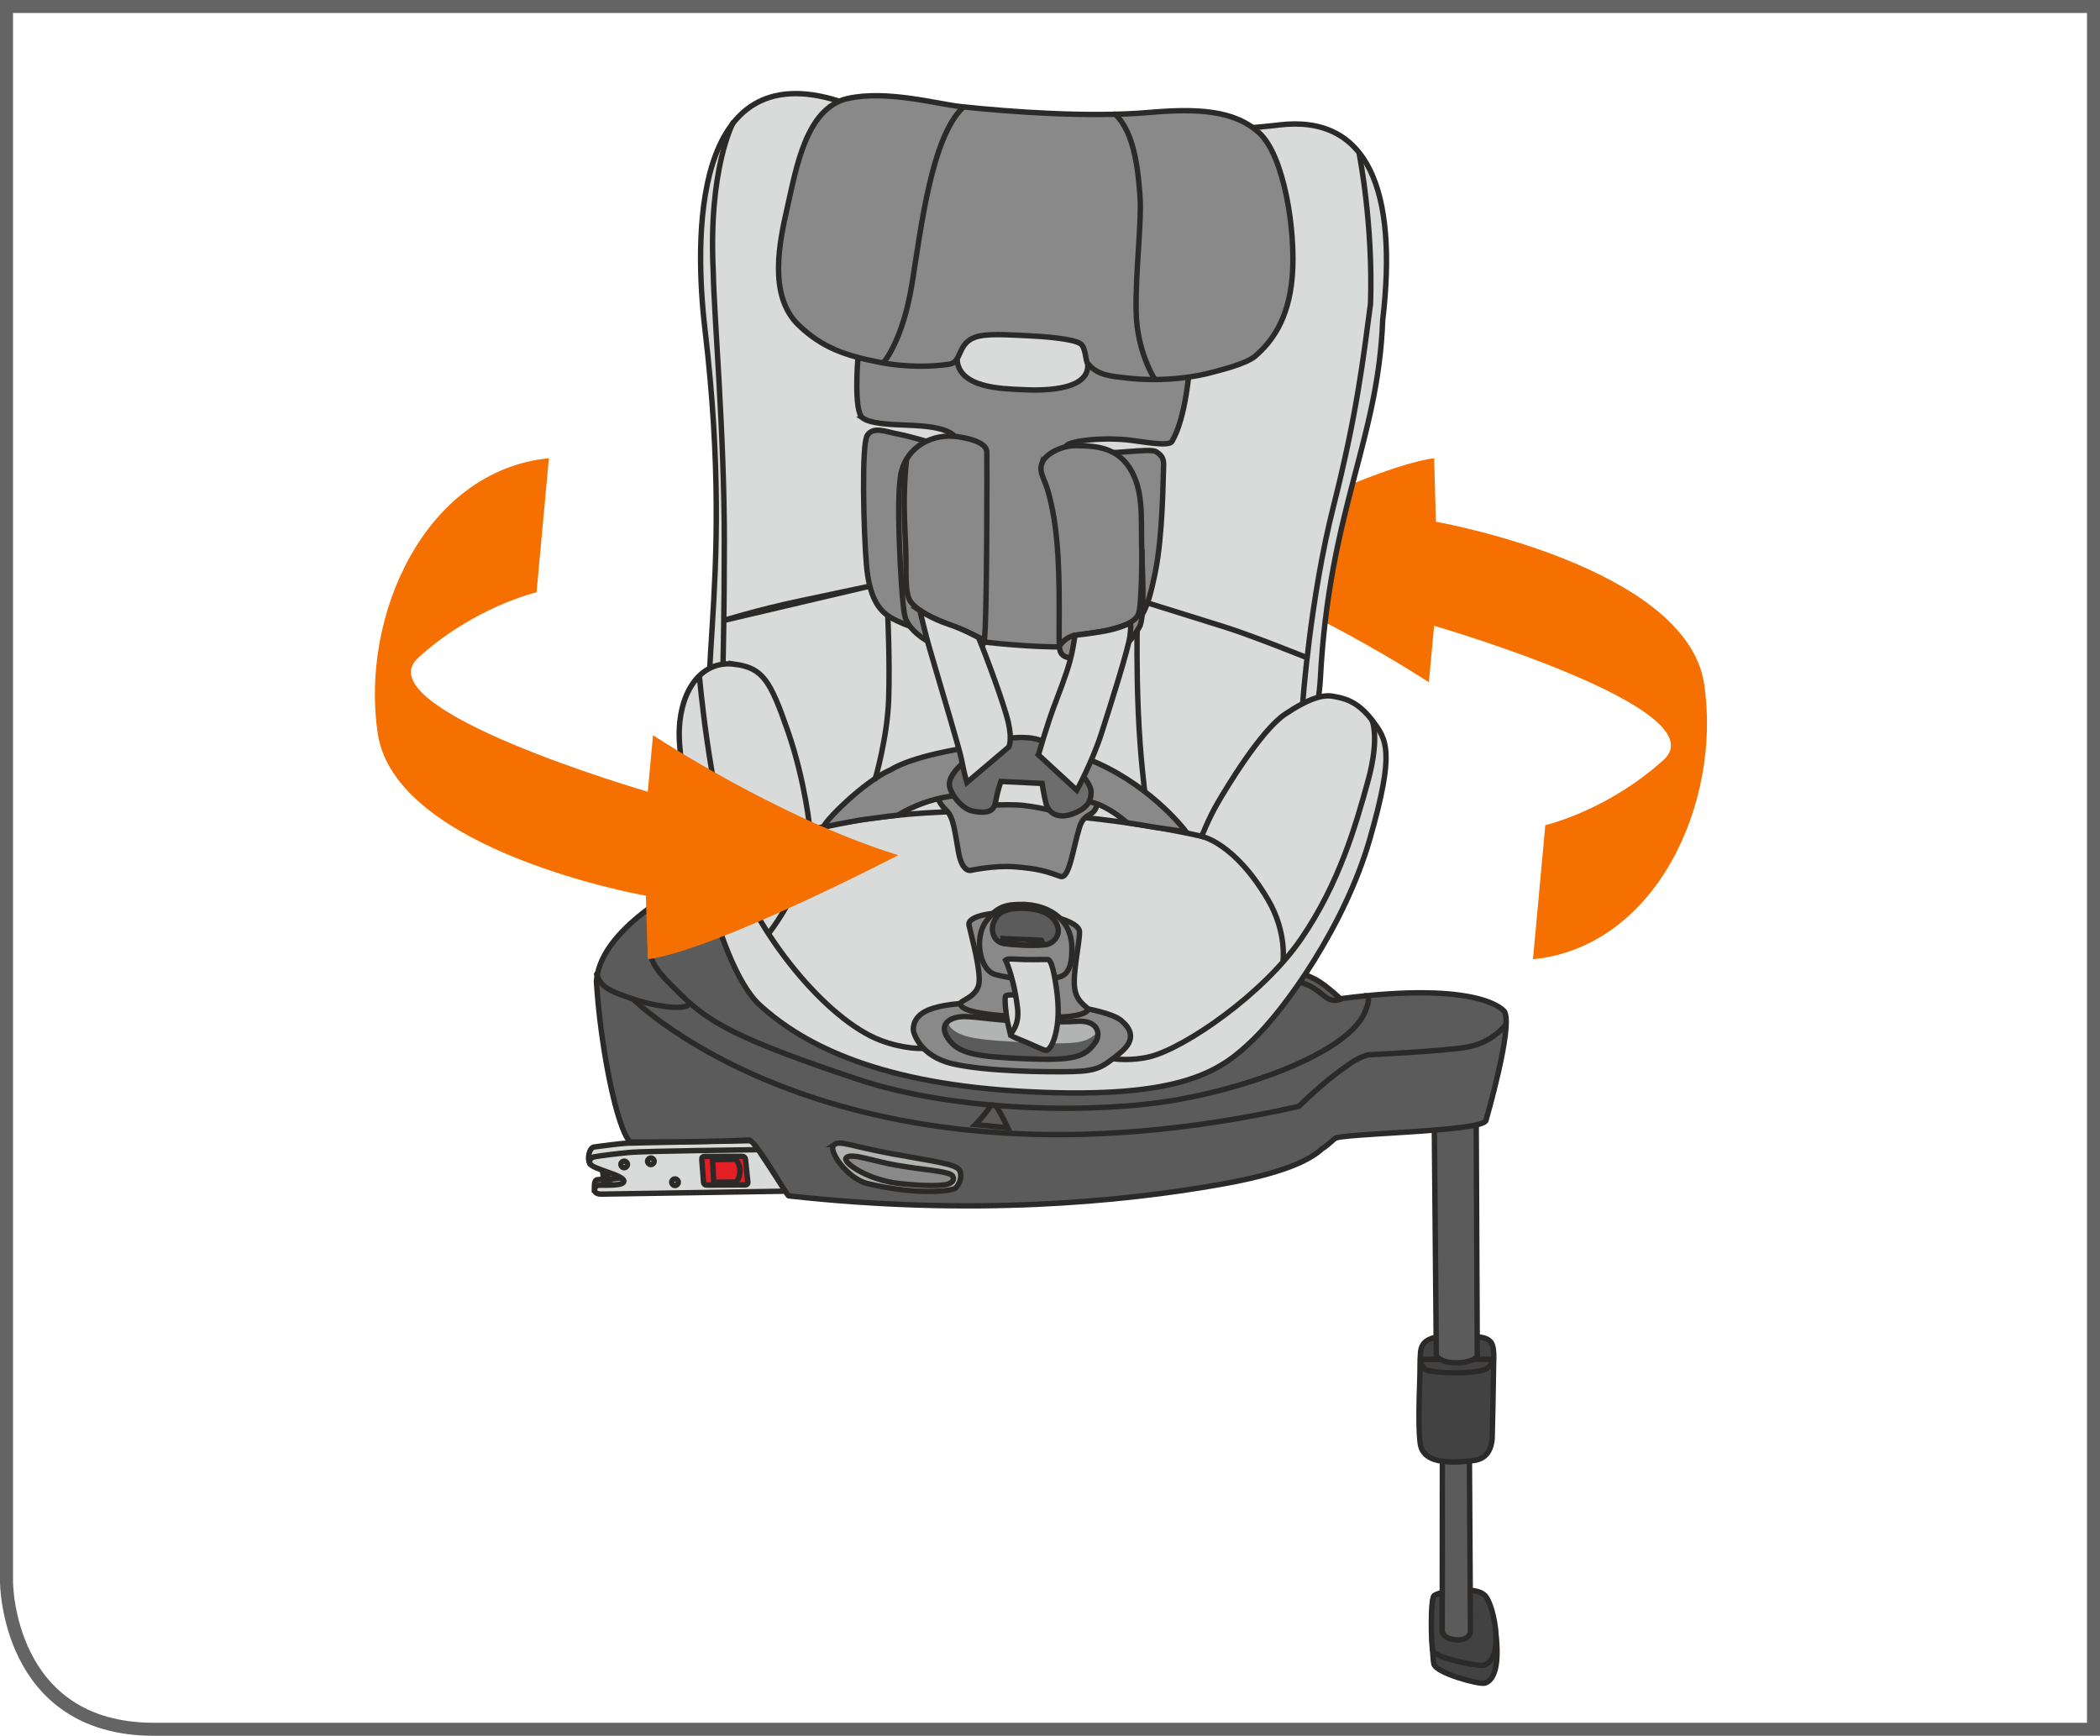 <?xml version="1.0" encoding="UTF-8"?>
<!DOCTYPE svg PUBLIC "-//W3C//DTD SVG 1.1//EN" "http://www.w3.org/Graphics/SVG/1.1/DTD/svg11.dtd">
<!-- Creator: CorelDRAW 2017 -->
<svg xmlns="http://www.w3.org/2000/svg" xml:space="preserve" width="29.723mm" height="24.572mm" version="1.1" style="shape-rendering:geometricPrecision; text-rendering:geometricPrecision; image-rendering:optimizeQuality; fill-rule:evenodd; clip-rule:evenodd"
viewBox="0 0 435.73 360.22"
 xmlns:xlink="http://www.w3.org/1999/xlink">
 <defs>
  <style type="text/css">
   <![CDATA[
    .str2 {stroke:#646464;stroke-width:2.7;stroke-miterlimit:4}
    .str0 {stroke:#2B2A29;stroke-width:1.12;stroke-linecap:round;stroke-miterlimit:4}
    .str1 {stroke:#2B2A29;stroke-width:1.12;stroke-linecap:round;stroke-linejoin:round;stroke-miterlimit:4}
    .fil2 {fill:none;fill-rule:nonzero}
    .fil4 {fill:#D9DADA;fill-rule:nonzero}
    .fil1 {fill:#B2B3B3;fill-rule:nonzero}
    .fil8 {fill:#898989;fill-rule:nonzero}
    .fil9 {fill:#6D6D6D;fill-rule:nonzero}
    .fil7 {fill:#5B5B5B;fill-rule:nonzero}
    .fil6 {fill:#434242;fill-rule:nonzero}
    .fil3 {fill:#2B2A29;fill-rule:nonzero}
    .fil5 {fill:#E31E24;fill-rule:nonzero}
    .fil10 {fill:#CCC3C0;fill-rule:nonzero}
    .fil0 {fill:#F57000;fill-rule:nonzero}
   ]]>
  </style>
 </defs>
 <g id="Слой_x0020_1">
  <path class="fil0" d="M245.57 116.69c0,0 38.08,-19.77 52,-21.6l0.37 13.18c0,0 52,9.15 55.66,33.68 3.66,24.54 -9.89,54.56 -35.52,57.12l2.56 -27.83c0,0 12.81,-2.93 24.53,-13.54 11.72,-10.62 -47.6,-27.83 -47.6,-27.83l-1.1 11.72c0,0 -25.99,-17.21 -50.9,-24.9z"/>
  <path class="fil1" d="M123.36 246.92c0,0 -0.23,-1.94 0.51,-2.09 0.9,-0.19 4.89,0 6.08,-0.83 1.29,-0.92 0.69,2.75 0.69,2.75l-7.28 0.18z"/>
  <path class="fil2 str0" d="M123.36 246.92c0,0 -0.23,-1.94 0.51,-2.09 0.9,-0.19 4.89,0 6.08,-0.83 1.29,-0.92 0.69,2.75 0.69,2.75l-7.28 0.18z"/>
  <path class="fil3" d="M124.75 245.36c0.05,0.26 2.53,0.07 2.46,-0.11 -0.07,-0.17 -1.38,-2.88 -1.38,-2.88l-1.52 -0.52c0,0 0.42,3.41 0.44,3.52z"/>
  <path class="fil4" d="M122.42 241.53c-0.67,-1.06 -0.15,-3.35 0.84,-3.5 1.07,-0.17 5.94,-0.77 6.77,-0.79 3.67,-0.12 26.09,-0.52 26.09,-0.52l6.89 10.48c0,0 -35.88,0.56 -38.14,0.61 -2.25,0.05 -1.48,-1.78 -0.82,-1.83 1.23,-0.09 5.32,0.21 5.4,-0.81 0.11,-1.32 -6.28,-2.45 -7.03,-3.64z"/>
  <path class="fil2 str0" d="M122.42 241.53c-0.67,-1.06 -0.15,-3.35 0.84,-3.5 1.07,-0.17 5.94,-0.77 6.77,-0.79 3.67,-0.12 26.09,-0.52 26.09,-0.52l6.89 10.48c0,0 -35.88,0.56 -38.14,0.61 -2.25,0.05 -1.48,-1.78 -0.82,-1.83 1.23,-0.09 5.32,0.21 5.4,-0.81 0.11,-1.32 -6.28,-2.45 -7.03,-3.64z"/>
  <path class="fil2 str0" d="M122.42 241.53c0,0 -0.48,-1.22 1.01,-1.48 1.49,-0.26 4.31,-0.61 7.27,-0.9 2.96,-0.28 26.68,-0.56 26.68,-0.56"/>
  <path class="fil2 str0" d="M128.83 241.59c0.03,-0.38 0.36,-0.65 0.74,-0.62 0.37,0.03 0.65,0.36 0.62,0.73 -0.03,0.38 -0.36,0.66 -0.74,0.63 -0.37,-0.03 -0.65,-0.36 -0.62,-0.74z"/>
  <path class="fil2 str0" d="M134.37 240.94c0.03,-0.38 0.36,-0.65 0.74,-0.62 0.37,0.03 0.65,0.36 0.62,0.73 -0.03,0.38 -0.36,0.66 -0.74,0.63 -0.37,-0.03 -0.65,-0.36 -0.62,-0.74z"/>
  <path class="fil2 str0" d="M139.38 245.28c0.03,-0.38 0.36,-0.66 0.74,-0.62 0.37,0.03 0.65,0.36 0.62,0.73 -0.03,0.38 -0.36,0.66 -0.74,0.63 -0.37,-0.03 -0.65,-0.36 -0.62,-0.74z"/>
  <path class="fil5" d="M145.6 240.53c-0.02,-0.3 0.21,-0.55 0.51,-0.55l7.95 -0.01c0.3,0 0.58,0.25 0.61,0.55l0.51 4.83c0.03,0.3 -0.19,0.55 -0.5,0.55l-8.1 0.04c-0.3,0 -0.57,-0.24 -0.6,-0.54l-0.38 -4.87z"/>
  <path class="fil2 str0" d="M145.6 240.53c-0.02,-0.3 0.21,-0.55 0.51,-0.55l7.95 -0.01c0.3,0 0.58,0.25 0.61,0.55l0.51 4.83c0.03,0.3 -0.19,0.55 -0.5,0.55l-8.1 0.04c-0.3,0 -0.57,-0.24 -0.6,-0.54l-0.38 -4.87z"/>
  <path class="fil5" d="M147.85 240.67l4.8 -0.08c0,0 0.81,0.85 0.9,2.13 0.09,1.28 -0.71,2.58 -0.71,2.58l-4.75 0.04 -0.24 -4.67z"/>
  <path class="fil2 str0" d="M147.85 240.67l4.8 -0.08c0,0 0.81,0.85 0.9,2.13 0.09,1.28 -0.71,2.58 -0.71,2.58l-4.75 0.04 -0.24 -4.67z"/>
  <path class="fil6" d="M297.52 345.32c-0.36,-1.38 -0.77,-13.25 0.06,-14.15 0.83,-0.9 8.94,-2.29 10.71,0.36 1.83,2.74 4.29,16.42 -0.21,17.77 -1.28,0.29 -10.06,-2.07 -10.56,-3.97z"/>
  <path class="fil2 str1" d="M297.52 345.32c-0.36,-1.38 -0.77,-13.25 0.06,-14.15 0.83,-0.9 8.94,-2.29 10.71,0.36 1.83,2.74 4.29,16.42 -0.21,17.77 -1.28,0.29 -10.06,-2.07 -10.56,-3.97z"/>
  <path class="fil6" d="M297.29 342.54c-0.34,-1.12 -0.55,-10.63 0.29,-11.38 0.84,-0.74 8.72,-2.35 10.69,0.12 1.76,2.21 4.02,13.15 -0.49,14.32 -1.23,0.2 -10.02,-1.52 -10.48,-3.06z"/>
  <path class="fil2 str1" d="M297.29 342.54c-0.34,-1.12 -0.55,-10.63 0.29,-11.38 0.84,-0.74 8.72,-2.35 10.69,0.12 1.76,2.21 4.02,13.15 -0.49,14.32 -1.23,0.2 -10.02,-1.52 -10.48,-3.06z"/>
  <path class="fil7" d="M304.89 303.07l0.22 35.6c0,0 -0.2,1.83 -2.93,1.64 -2.74,-0.19 -2.93,-1.71 -2.93,-1.71l0.03 -35.92 5.61 0.38z"/>
  <path class="fil2 str1" d="M304.89 303.07l0.22 35.6c0,0 -0.2,1.83 -2.93,1.64 -2.74,-0.19 -2.93,-1.71 -2.93,-1.71l0.03 -35.92 5.61 0.38z"/>
  <path class="fil6" d="M294.72 280.95c0.08,-1.66 0.73,-2.63 2.31,-3.19 1.08,-0.39 3.18,-0.54 4.99,-0.54 1.64,0 3.7,0.03 5.34,0.3 0.69,0.11 1.5,0.39 2,1.04 0.54,0.7 0.6,2.21 0.58,3.03 0,0 -0.18,10.41 -0.18,10.41l-0.15 6.6c-0.43,4.3 -3.16,4.45 -4.81,4.61 -4.15,0.39 -9.63,0.54 -10.13,-3.76 -0.3,-2.59 -0.25,-5.26 -0.22,-7.87 0.03,-2.85 0.21,-5.8 0.2,-8.64 -0,-0.71 0.04,-1.23 0.08,-2z"/>
  <path class="fil2 str1" d="M294.72 280.95c0.08,-1.66 0.73,-2.63 2.31,-3.19 1.08,-0.39 3.18,-0.54 4.99,-0.54 1.64,0 3.7,0.03 5.34,0.3 0.69,0.11 1.5,0.39 2,1.04 0.54,0.7 0.6,2.21 0.58,3.03 0,0 -0.18,10.41 -0.18,10.41l-0.15 6.6c-0.43,4.3 -3.16,4.45 -4.81,4.61 -4.15,0.39 -9.63,0.54 -10.13,-3.76 -0.3,-2.59 -0.25,-5.26 -0.22,-7.87 0.03,-2.85 0.21,-5.8 0.2,-8.64 -0,-0.71 0.04,-1.23 0.08,-2z"/>
  <path class="fil6 str1" d="M294.72 282.14c0,0 0.11,1.84 1.56,2.26 1.88,0.55 8.92,0.82 11.72,-0.16 1.44,-0.5 1.89,-2.15 1.89,-2.15l-15.17 0.04z"/>
  <path class="fil7" d="M306.3 233.12l0.22 48.22c0,0 -0.52,1.35 -3.93,1.46 -3.97,0.13 -4.57,-1.56 -4.57,-1.56l-0.42 -48 8.7 -0.11z"/>
  <path class="fil2 str1" d="M306.3 233.12l0.22 48.22c0,0 -0.52,1.35 -3.93,1.46 -3.97,0.13 -4.57,-1.56 -4.57,-1.56l-0.42 -48 8.7 -0.11z"/>
  <path class="fil7" d="M312.17 209.96c1.81,3.11 -3.86,22.59 -3.86,22.59 -0.84,2.36 -30.54,2.62 -31.37,3.75 0,0 -1.95,1.75 -2.59,2.08 -2.72,2.48 -8.27,5.15 -21.28,7.44 -20.27,3.58 -51.3,6.59 -89.42,2.35 -0.24,0.18 -6.76,-11.39 -8.21,-11.58 -11.47,0.49 -24.69,0.39 -24.69,0.39 -2.82,-2.82 -6.2,-20.07 -7,-33.35 0.68,-9.04 12.22,-16.36 17.99,-19.74 2.97,-1.74 49.78,-3.31 57.85,-1.07 6.69,1.86 55.92,11.92 73.08,20.29 1.43,0.69 3.5,2.33 5.44,4.15 29.69,-3.89 34.06,2.69 34.06,2.69z"/>
  <path class="fil2 str0" d="M312.17 209.96c1.81,3.11 -3.86,22.59 -3.86,22.59 -0.84,2.36 -30.54,2.62 -31.37,3.75 0,0 -1.95,1.75 -2.59,2.08 -2.72,2.48 -8.27,5.15 -21.28,7.44 -20.27,3.58 -51.3,6.59 -89.42,2.35 -0.24,0.18 -6.76,-11.39 -8.21,-11.58 -11.47,0.49 -24.69,0.39 -24.69,0.39 -2.82,-2.82 -6.2,-20.07 -7,-33.35 0.68,-9.04 12.22,-16.36 17.99,-19.74 2.97,-1.74 49.78,-3.31 57.85,-1.07 6.69,1.86 55.92,11.92 73.08,20.29 1.43,0.69 3.5,2.33 5.44,4.15 29.69,-3.89 34.06,2.69 34.06,2.69z"/>
  <path class="fil2 str0" d="M283.3 206.63c0.8,0.16 0.93,1 -0.1,3.43 -3.41,8.02 -22.64,15.29 -38.98,18.18 -16.35,2.89 -45.48,2.69 -66.31,-4.28 -24.67,-8.26 -30.78,-11.71 -36.76,-17.67 -5,-4.98 -9.56,-8.74 -3.01,-15.29 9.09,-9.09 23.72,-7.68 23.72,-7.68 0,0 105.1,16.85 110.8,21.81 2.14,1.27 2.85,3.04 5.44,2.27"/>
  <path class="fil2 str0" d="M202.38 233.38l6.74 0.67c0,0 -1.39,-2.96 -2.5,-4.63l-0.98 -0.11c-1.24,2.08 -3.26,4.07 -3.26,4.07z"/>
  <path class="fil1" d="M173.08 237.54c1.29,-0.9 3.24,0.27 12.02,1.9 8.78,1.62 13.44,2.1 14.04,3.51 0.6,1.41 -0.17,2.93 -0.86,3.59 -0.69,0.66 -8.09,1.52 -18.31,-0.93 -4.14,-0.99 -8.4,-7.01 -6.88,-8.07z"/>
  <path class="fil2 str0" d="M173.08 237.54c1.29,-0.9 3.24,0.27 12.02,1.9 8.78,1.62 13.44,2.1 14.04,3.51 0.6,1.41 -0.17,2.93 -0.86,3.59 -0.69,0.66 -8.09,1.52 -18.31,-0.93 -4.14,-0.99 -8.4,-7.01 -6.88,-8.07z"/>
  <path class="fil8" d="M175.63 240.22c1.09,-0.99 5.36,0.72 10.53,1.62 5.41,0.94 9.7,1.14 11.14,1.9 0.69,0.37 0.91,1.43 -0.49,1.95 -1.4,0.52 -5.61,0.43 -10.19,-0.07 -6.55,-0.72 -12.04,-4.45 -11.01,-5.4z"/>
  <path class="fil2 str0" d="M175.63 240.22c1.09,-0.99 5.36,0.72 10.53,1.62 5.41,0.94 9.7,1.14 11.14,1.9 0.69,0.37 0.91,1.43 -0.49,1.95 -1.4,0.52 -5.61,0.43 -10.19,-0.07 -6.55,-0.72 -12.04,-4.45 -11.01,-5.4z"/>
  <path class="fil2 str0" d="M123.81 202.14c0.73,2.44 2.41,3.26 4.62,4.14 2.68,1.06 5.43,1.9 8.27,2.39 4.54,0.79 6.08,0.23 6.54,-0.42"/>
  <path class="fil2 str0" d="M312.4 212.65c0,0 -2.66,3.82 -8.3,4.7 -5.64,0.87 -20.22,1.55 -20.22,1.55 0,0 -2.14,0.49 -4.47,2.34 -4.76,3.21 -9.91,8.36 -9.91,8.36 -94.79,21.29 -138.12,-22.26 -138.12,-22.26"/>
  <path class="fil4" d="M174.08 20.98c-30.79,-9.77 -29.97,28.96 -27.8,47.41 6.69,56.89 -3.84,75.61 3.47,95.28 2.92,7.87 5.17,11.23 13.04,12.54 9.52,1.59 35.01,3.48 44.69,4.14 22.42,1.54 25.86,1.88 46.07,2.21 12.26,0.2 19.84,-30.79 20.41,-41.68 1.84,-35.14 12,-49.36 12.93,-74.36 3.18,-26.96 -3.03,-42.8 -21.48,-40.59 -5.82,0.7 -47.9,5.16 -91.33,-4.94z"/>
  <path class="fil2 str0" d="M174.08 20.98c-30.79,-9.77 -29.97,28.96 -27.8,47.41 6.69,56.89 -3.84,75.61 3.47,95.28 2.92,7.87 5.17,11.23 13.04,12.54 9.52,1.59 35.01,3.48 44.69,4.14 22.42,1.54 25.86,1.88 46.07,2.21 12.26,0.2 19.84,-30.79 20.41,-41.68 1.84,-35.14 12,-49.36 12.93,-74.36 3.18,-26.96 -3.03,-42.8 -21.48,-40.59 -5.82,0.7 -47.9,5.16 -91.33,-4.94z"/>
  <path class="fil4" d="M152.6 137.87c-7.45,-1.11 -12.31,6.3 -11.6,16.47 0.71,10.17 7.24,45.6 16.61,54.2 9.37,8.59 25.41,16.51 55.83,18.02 32.18,1.6 39.99,-4.45 46.59,-10.81 6.6,-6.37 19.02,-23.58 24.22,-41.72 5.2,-18.14 3.53,-20.57 0.38,-24.65 -3.14,-4.08 -5.97,-4.5 -8.03,-4.88 -2.05,-0.38 -4.96,0.36 -9.95,3.71 -5,3.35 -12.18,15.27 -14.06,18.53 -1.88,3.27 -3.25,6.82 -3.25,6.82 0,0 -17.53,-4.25 -41.11,-5.09 -23.58,-0.84 -40.17,3.77 -40.17,3.77 0,0 -0.92,-9.92 -4.59,-20.52 -3.67,-10.6 -5.22,-13.02 -10.89,-13.87z"/>
  <path class="fil2 str0" d="M152.6 137.87c-7.45,-1.11 -12.31,6.3 -11.6,16.47 0.71,10.17 7.24,45.6 16.61,54.2 9.37,8.59 25.41,16.51 55.83,18.02 32.18,1.6 39.99,-4.45 46.59,-10.81 6.6,-6.37 19.02,-23.58 24.22,-41.72 5.2,-18.14 3.53,-20.57 0.38,-24.65 -3.14,-4.08 -5.97,-4.5 -8.03,-4.88 -2.05,-0.38 -4.96,0.36 -9.95,3.71 -5,3.35 -12.18,15.27 -14.06,18.53 -1.88,3.27 -3.25,6.82 -3.25,6.82 0,0 -17.53,-4.25 -41.11,-5.09 -23.58,-0.84 -40.17,3.77 -40.17,3.77 0,0 -0.92,-9.92 -4.59,-20.52 -3.67,-10.6 -5.22,-13.02 -10.89,-13.87z"/>
  <path class="fil8" d="M178.99 86.74c-1.92,-1.36 -0.98,-12.41 -0.98,-12.41l20.58 0.1c0.13,6.22 9.8,6.22 13.07,6.41 3.5,0.2 14.65,0.62 14.02,-5.44l21.12 0.75c0,0 -0.65,10.43 -3.63,15.46 -0.65,1.19 -6.61,-0.08 -9.49,-0.35 -2.87,-0.27 -6.88,-0.23 -9.95,0.35 -3.06,0.58 -4.03,1.51 1.32,2.22 5.35,0.72 13.48,-0.97 14.87,-0.07 1.39,0.9 1.61,1.63 1.5,3.37 -0.1,1.73 -0.12,13.91 -1.73,21.7 -1.6,7.79 -2.74,10.79 -8.19,13.45 -5.46,2.65 -15.05,2 -21.19,1.54 -6.14,-0.46 -18.96,-1.84 -25.49,-5.67 -2.52,-1.48 -4.48,-4.25 -5.05,-11.04 -0.57,-6.78 -1.06,-25.03 0.2,-26.8 1.3,-1.83 3.57,-0.78 6.28,-0.25 6.1,1.17 14.67,4.9 12.18,0.91 -1.32,-2.12 -5.92,-2.59 -10.15,-2.74 -4.23,-0.14 -7.73,-0.38 -9.3,-1.49z"/>
  <path class="fil2 str0" d="M178.99 86.74c-1.92,-1.36 -0.98,-12.41 -0.98,-12.41l20.58 0.1c0.13,6.22 9.8,6.22 13.07,6.41 3.5,0.2 14.65,0.62 14.02,-5.44l21.12 0.75c0,0 -0.65,10.43 -3.63,15.46 -0.65,1.19 -6.61,-0.08 -9.49,-0.35 -2.87,-0.27 -6.88,-0.23 -9.95,0.35 -3.06,0.58 -4.03,1.51 1.32,2.22 5.35,0.72 13.48,-0.97 14.87,-0.07 1.39,0.9 1.61,1.63 1.5,3.37 -0.1,1.73 -0.12,13.91 -1.73,21.7 -1.6,7.79 -2.74,10.79 -8.19,13.45 -5.46,2.65 -15.05,2 -21.19,1.54 -6.14,-0.46 -18.96,-1.84 -25.49,-5.67 -2.52,-1.48 -4.48,-4.25 -5.05,-11.04 -0.57,-6.78 -1.06,-25.03 0.2,-26.8 1.3,-1.83 3.57,-0.78 6.28,-0.25 6.1,1.17 14.67,4.9 12.18,0.91 -1.32,-2.12 -5.92,-2.59 -10.15,-2.74 -4.23,-0.14 -7.73,-0.38 -9.3,-1.49z"/>
  <path class="fil8" d="M175.88 20.45c8.02,-1.83 18.71,1.16 23.44,1.67 10.49,1.13 26.78,2.28 39.09,1.22 9.86,-0.85 17.66,-0.55 22.87,4.24 5.21,4.79 7.61,20.47 6.86,29.7 -0.74,9.24 -4.47,13.81 -7.65,16.59 -1.95,1.71 -7.65,3.03 -9.58,3.55 -1.93,0.51 -8.87,2.01 -17.37,1 -3.06,-0.37 -5.79,-0.49 -7.86,-3.01 -0.48,-0.58 -0.38,-3.37 -1.52,-4.1 -1.62,-1.04 -7.6,-1.5 -11.45,-1.67 -3.91,-0.16 -8.22,-0.5 -10.53,0.4 -3.59,1.39 -2.56,5.14 -5.22,5.54 -3.22,0.5 -8.69,0.75 -14.64,-0.43 -6.94,-1.37 -11.65,-2.96 -16.56,-7.63 -6.52,-6.2 -3.95,-17.61 -2.38,-24.54 1.84,-8.13 3.88,-20.57 12.49,-22.54z"/>
  <path class="fil2 str0" d="M175.88 20.45c8.02,-1.83 18.71,1.16 23.44,1.67 10.49,1.13 26.78,2.28 39.09,1.22 9.86,-0.85 17.66,-0.55 22.87,4.24 5.21,4.79 7.61,20.47 6.86,29.7 -0.74,9.24 -4.47,13.81 -7.65,16.59 -1.95,1.71 -7.65,3.03 -9.58,3.55 -1.93,0.51 -8.87,2.01 -17.37,1 -3.06,-0.37 -5.79,-0.49 -7.86,-3.01 -0.48,-0.58 -0.38,-3.37 -1.52,-4.1 -1.62,-1.04 -7.6,-1.5 -11.45,-1.67 -3.91,-0.16 -8.22,-0.5 -10.53,0.4 -3.59,1.39 -2.56,5.14 -5.22,5.54 -3.22,0.5 -8.69,0.75 -14.64,-0.43 -6.94,-1.37 -11.65,-2.96 -16.56,-7.63 -6.52,-6.2 -3.95,-17.61 -2.38,-24.54 1.84,-8.13 3.88,-20.57 12.49,-22.54z"/>
  <path class="fil8" d="M187.41 125.63c-0.37,-3.22 -1.67,-22.77 -0.35,-27.86 1.32,-5.09 6.42,-7.96 11.82,-7.12 5.41,0.84 5.82,2.45 5.87,3.08 0.05,0.64 0.09,36.81 -0.57,39.51 -0.67,2.7 -6.44,2.37 -9.84,0.8 -3.4,-1.57 -5.31,-3.4 -6.19,-5.1 -0.47,-0.9 -0.56,-1.83 -0.73,-3.32z"/>
  <path class="fil2 str0" d="M187.41 125.63c-0.37,-3.22 -1.67,-22.77 -0.35,-27.86 1.32,-5.09 6.42,-7.96 11.82,-7.12 5.41,0.84 5.82,2.45 5.87,3.08 0.05,0.64 0.09,36.81 -0.57,39.51 -0.67,2.7 -6.44,2.37 -9.84,0.8 -3.4,-1.57 -5.31,-3.4 -6.19,-5.1 -0.47,-0.9 -0.56,-1.83 -0.73,-3.32z"/>
  <path class="fil2 str0" d="M203.99 132.73c0,0 -2.17,-1.12 -3.95,-1.91 -2.01,-0.88 -8.89,-2.95 -11.06,-5.92 -0.55,-0.75 -1.08,-1.92 -1,-7.71 0.08,-5.79 -0.93,-11.99 0.13,-21.86"/>
  <path class="fil8" d="M216.2 96.11c0.65,-1.89 4.13,-3.7 7.11,-3.63 2.97,0.07 8.01,-0.05 10.98,4.47 2.97,4.52 2.48,10.15 2.58,15.72 0.11,5.56 0.72,14.17 -0.3,17.16 -0.75,1.17 -1.85,3.94 -5.59,5.34 -3.74,1.4 -8.97,1.91 -10.28,0.92 -1.3,-0.98 -0.84,-1.67 -0.94,-13.19 -0.1,-11.53 -1.17,-16.55 -2.07,-20.13 -0.9,-3.59 -2.21,-4.58 -1.49,-6.66z"/>
  <path class="fil2 str0" d="M216.2 96.11c0.65,-1.89 4.13,-3.7 7.11,-3.63 2.97,0.07 8.01,-0.05 10.98,4.47 2.97,4.52 2.48,10.15 2.58,15.72 0.11,5.56 0.72,14.17 -0.3,17.16 -0.75,1.17 -1.85,3.94 -5.59,5.34 -3.74,1.4 -8.97,1.91 -10.28,0.92 -1.3,-0.98 -0.84,-1.67 -0.94,-13.19 -0.1,-11.53 -1.17,-16.55 -2.07,-20.13 -0.9,-3.59 -2.21,-4.58 -1.49,-6.66z"/>
  <path class="fil2 str0" d="M220.04 133.77c0,0 1.13,-1.62 3.02,-1.94 1.89,-0.32 4.49,-0.51 7.05,-1.13 3.11,-0.76 5.28,-1.57 6.06,-3.14 0.77,-1.57 0.77,-13.33 0.77,-13.33"/>
  <path class="fil8" d="M198.55 162.42c3.27,-0.13 3.04,5.09 3.04,5.09 0,0 4.42,-0.65 9.28,-0.47 3.86,0.15 9.22,1.63 9.22,1.63 0,0 2.54,-5.04 5.77,-3.9 2.06,0.73 2.02,2.53 1.13,3.57 -0.89,1.04 -2.21,0.79 -3.01,3.38 -1.42,4.62 -2.11,10.81 -3.97,10.15 -2.51,-0.89 -4.39,-1.62 -9.66,-2 -4.08,-0.29 -8.86,0.74 -8.86,0.74 0,0 -1.83,0.63 -2.62,-3.83 -0.79,-4.46 -1.06,-7.21 -2.45,-8.55 -1.4,-1.34 -2.28,-2.85 -1.79,-4.14 0.3,-0.81 0.63,-1.57 3.9,-1.7z"/>
  <path class="fil2 str0" d="M198.55 162.42c3.27,-0.13 3.04,5.09 3.04,5.09 0,0 4.42,-0.65 9.28,-0.47 3.86,0.15 9.22,1.63 9.22,1.63 0,0 2.54,-5.04 5.77,-3.9 2.06,0.73 2.02,2.53 1.13,3.57 -0.89,1.04 -2.21,0.79 -3.01,3.38 -1.42,4.62 -2.11,10.81 -3.97,10.15 -2.51,-0.89 -4.39,-1.62 -9.66,-2 -4.08,-0.29 -8.86,0.74 -8.86,0.74 0,0 -1.83,0.63 -2.62,-3.83 -0.79,-4.46 -1.06,-7.21 -2.45,-8.55 -1.4,-1.34 -2.28,-2.85 -1.79,-4.14 0.3,-0.81 0.63,-1.57 3.9,-1.7z"/>
  <path class="fil8" d="M170.91 171.65c-0.2,-0.85 8.2,-9.39 13.85,-11.88 4.82,-2.89 14.03,-4.3 17.67,-4.92 3.64,-0.61 13.73,-1.74 25.4,3.56 11.67,5.3 18.27,14.2 18.27,14.2 0,0 -3.35,-0.45 -6.7,-0.97 -1.5,-0.23 -2.86,-0.5 -5.56,-0.91 -5.87,-5.01 -9.17,-4.43 -9.17,-4.43l-6.45 -4.99 -11.3 -0.89 -6.7 4.62c0,0 -6.45,-0.32 -13.92,4.12 0,0 -3.34,0.39 -6.57,0.84 -3.24,0.45 -8.83,1.65 -8.83,1.65z"/>
  <path class="fil2 str0" d="M170.91 171.65c-0.2,-0.85 8.2,-9.39 13.85,-11.88 4.82,-2.89 14.03,-4.3 17.67,-4.92 3.64,-0.61 13.73,-1.74 25.4,3.56 11.67,5.3 18.27,14.2 18.27,14.2 0,0 -3.35,-0.45 -6.7,-0.97 -1.5,-0.23 -2.86,-0.5 -5.56,-0.91 -5.87,-5.01 -9.17,-4.43 -9.17,-4.43l-6.45 -4.99 -11.3 -0.89 -6.7 4.62c0,0 -6.45,-0.32 -13.92,4.12 0,0 -3.34,0.39 -6.57,0.84 -3.24,0.45 -8.83,1.65 -8.83,1.65z"/>
  <path class="fil9" d="M201.97 168.36c-2.47,-0.46 -4.54,-3.48 -4.91,-5.02 -0.37,-1.54 0.78,-3.17 2.52,-4.8 1.74,-1.63 5.94,-5.94 13.33,-5.46 5.53,0.15 8.86,4.83 10.46,6.49 1.6,1.66 3.1,3.48 3.02,4.95 -0.09,1.48 -0.38,2.9 -3.37,4.2 -3,1.31 -5.43,0.43 -6.05,-2.25 -0.54,-2.36 -0.74,-3.89 -0.74,-3.89l-8.56 -0.41c0,0 -0.66,1.95 -0.97,3.58 -0.3,1.63 -0.45,3.4 -4.72,2.6z"/>
  <path class="fil2 str0" d="M201.97 168.36c-2.47,-0.46 -4.54,-3.48 -4.91,-5.02 -0.37,-1.54 0.78,-3.17 2.52,-4.8 1.74,-1.63 5.94,-5.94 13.33,-5.46 5.53,0.15 8.86,4.83 10.46,6.49 1.6,1.66 3.1,3.48 3.02,4.95 -0.09,1.48 -0.38,2.9 -3.37,4.2 -3,1.31 -5.43,0.43 -6.05,-2.25 -0.54,-2.36 -0.74,-3.89 -0.74,-3.89l-8.56 -0.41c0,0 -0.66,1.95 -0.97,3.58 -0.3,1.63 -0.45,3.4 -4.72,2.6z"/>
  <path class="fil4" d="M190.87 126.71c0,0 1.17,4.99 2.01,7.87 3.1,10.53 6.07,20.53 6.57,22.78 0.38,1.66 0.52,2.87 1.17,5.03l8.7 -7.38c0,0 0.75,-1.32 -0.1,-5.07 -0.85,-3.75 -4.75,-14.22 -6.18,-17.62 0,0 -3.1,-1.75 -6.35,-2.82 -3.25,-1.07 -5.83,-2.79 -5.83,-2.79z"/>
  <path class="fil2 str0" d="M190.87 126.71c0,0 1.17,4.99 2.01,7.87 3.1,10.53 6.07,20.53 6.57,22.78 0.38,1.66 0.52,2.87 1.17,5.03l8.7 -7.38c0,0 0.75,-1.32 -0.1,-5.07 -0.85,-3.75 -4.75,-14.22 -6.18,-17.62 0,0 -3.1,-1.75 -6.35,-2.82 -3.25,-1.07 -5.83,-2.79 -5.83,-2.79z"/>
  <path class="fil4" d="M215.47 156.66l7.96 7.34c0,0 3.18,-5.83 5.11,-11.81 1.93,-5.98 5.61,-17.64 5.92,-20.23 0.3,-2.6 0.03,-2.67 0.03,-2.67 0,0 -2.02,1.09 -5.38,1.69 -3.36,0.6 -6.06,0.85 -6.06,0.85 0,0 -0.07,0.68 -0.47,2.81 -0.64,3.38 -1.61,5.94 -3.55,11.07 -1.72,4.4 -3.56,10.95 -3.56,10.95z"/>
  <path class="fil2 str0" d="M215.47 156.66l7.96 7.34c0,0 3.18,-5.83 5.11,-11.81 1.93,-5.98 5.61,-17.64 5.92,-20.23 0.3,-2.6 0.03,-2.67 0.03,-2.67 0,0 -2.02,1.09 -5.38,1.69 -3.36,0.6 -6.06,0.85 -6.06,0.85 0,0 -0.07,0.68 -0.47,2.81 -0.64,3.38 -1.61,5.94 -3.55,11.07 -1.72,4.4 -3.56,10.95 -3.56,10.95z"/>
  <path class="fil4" d="M214.92 217.13c1.26,0.39 2.22,0.95 3.27,-0.95 1.05,-1.9 1.28,-4.66 1.28,-4.66 0,0 -0.98,0.05 -2.51,0.08 -1.53,0.03 -7.95,0.13 -7.95,0.13 0,0 0.36,3.04 0.98,3.31 0.61,0.27 3.85,1.75 4.93,2.09z"/>
  <path class="fil2 str0" d="M214.92 217.13c1.26,0.39 2.22,0.95 3.27,-0.95 1.05,-1.9 1.28,-4.66 1.28,-4.66 0,0 -0.98,0.05 -2.51,0.08 -1.53,0.03 -7.95,0.13 -7.95,0.13 0,0 0.36,3.04 0.98,3.31 0.61,0.27 3.85,1.75 4.93,2.09z"/>
  <path class="fil8" d="M224.95 209.23c0,0 5.89,0.97 7.74,2.59 1.86,1.61 3.24,3.84 -0.34,6.74 -3.57,2.91 -4.64,3.68 -9.81,3.82 -5.17,0.14 -18.07,-0.02 -24.93,-1.63 -6.87,-1.61 -8.14,-6.6 -8.11,-7.09 0.03,-0.49 -0.07,-2.93 3.56,-4.23 3.63,-1.3 8.55,-1.31 10.15,-1.26 1.6,0.04 19.81,0.9 21.75,1.06z"/>
  <path class="fil2 str0" d="M224.95 209.23c0,0 5.89,0.97 7.74,2.59 1.86,1.61 3.24,3.84 -0.34,6.74 -3.57,2.91 -4.64,3.68 -9.81,3.82 -5.17,0.14 -18.07,-0.02 -24.93,-1.63 -6.87,-1.61 -8.14,-6.6 -8.11,-7.09 0.03,-0.49 -0.07,-2.93 3.56,-4.23 3.63,-1.3 8.55,-1.31 10.15,-1.26 1.6,0.04 19.81,0.9 21.75,1.06z"/>
  <path class="fil7" d="M196.64 215.43c-2.08,-3.22 0.94,-4.47 3.47,-4.47 2.53,0 6.43,0.81 12.66,0.97 6.07,0.16 8.88,0.16 10.61,0.02 4.5,-0.32 5.08,2.64 3.89,4.37 -2.18,3.14 -4.65,3.82 -14.66,3.39 -9.47,-0.41 -13.78,-0.89 -15.96,-4.28z"/>
  <path class="fil1" d="M197.55 213.53c-2.08,-1.87 0.8,-2.51 3.25,-2.45 2.45,0.06 6.2,0.71 12.21,0.95 5.87,0.23 8.77,0.01 10.44,-0.04 3.95,-0.14 4.82,1.81 3.7,2.76 -2.03,1.72 -4.4,2.05 -14.08,1.58 -9.16,-0.45 -13.33,-0.82 -15.52,-2.79z"/>
  <path class="fil8" d="M199.33 208.15c0.15,-0.55 3.11,-1.25 3.74,-3.74 0.63,-2.5 -1.55,-10.32 -2.01,-12.39 -0.46,-2.07 5.63,-2.98 11.64,-2.64 6.02,0.35 11.08,2.1 11.27,3.86 0.19,1.76 -1.47,8.68 -0.98,11.92 0.49,3.24 3.02,3.8 2.69,4.46 -0.33,0.66 -2.39,1.88 -12.83,1.45 -10.4,-0.43 -13.89,-1.59 -13.52,-2.93z"/>
  <path class="fil2 str0" d="M199.33 208.15c0.15,-0.55 3.11,-1.25 3.74,-3.74 0.63,-2.5 -1.55,-10.32 -2.01,-12.39 -0.46,-2.07 5.63,-2.98 11.64,-2.64 6.02,0.35 11.08,2.1 11.27,3.86 0.19,1.76 -1.47,8.68 -0.98,11.92 0.49,3.24 3.02,3.8 2.69,4.46 -0.33,0.66 -2.39,1.88 -12.83,1.45 -10.4,-0.43 -13.89,-1.59 -13.52,-2.93z"/>
  <path class="fil8" d="M212.22 187.7c4.47,0.01 10.13,2.43 10.19,9.06 0.04,4.38 -1.15,5.67 -2.77,6.03 -2.9,0.64 -7.54,0.88 -13.03,-0.52 -3.45,-0.88 -4.43,-7.65 -2.1,-10.93 2.33,-3.27 4.2,-3.66 7.71,-3.65z"/>
  <path class="fil2 str0" d="M212.22 187.7c4.47,0.01 10.13,2.43 10.19,9.06 0.04,4.38 -1.15,5.67 -2.77,6.03 -2.9,0.64 -7.54,0.88 -13.03,-0.52 -3.45,-0.88 -4.43,-7.65 -2.1,-10.93 2.33,-3.27 4.2,-3.66 7.71,-3.65z"/>
  <path class="fil7" d="M212.59 188.52c4.33,0.16 6.2,1.79 6.85,3.7 0.65,1.92 -0.93,3.66 -2.54,3.84 -1.62,0.18 -6.27,0.13 -8.66,-0.28 -2.4,-0.4 -2.57,-3.19 -2.13,-4.19 0.57,-1.31 1.16,-3.27 6.49,-3.07z"/>
  <path class="fil2 str0" d="M212.59 188.52c4.33,0.16 6.2,1.79 6.85,3.7 0.65,1.92 -0.93,3.66 -2.54,3.84 -1.62,0.18 -6.27,0.13 -8.66,-0.28 -2.4,-0.4 -2.57,-3.19 -2.13,-4.19 0.57,-1.31 1.16,-3.27 6.49,-3.07z"/>
  <path class="fil2 str0" d="M196.64 215.43c-2.08,-3.22 0.94,-4.47 3.47,-4.47 2.53,0 6.43,0.81 12.66,0.97 6.07,0.16 8.88,0.16 10.61,0.02 4.5,-0.32 5.08,2.64 3.89,4.37 -2.18,3.14 -4.65,3.82 -14.66,3.39 -9.47,-0.41 -13.78,-0.89 -15.96,-4.28z"/>
  <path class="fil4" d="M207.57 194.76l8.48 0.36 0.49 0.92c0,0 -1.62,0.18 -4.03,0.08 -2.4,-0.1 -4.49,-0.4 -4.49,-0.4l-0.43 -0.96z"/>
  <path class="fil2 str0" d="M207.57 194.76l8.48 0.36 0.49 0.92c0,0 -1.62,0.18 -4.03,0.08 -2.4,-0.1 -4.49,-0.4 -4.49,-0.4l-0.43 -0.96z"/>
  <path class="fil4" d="M208.72 206.63c0.55,-0.33 2.82,-0.06 3.53,-0.02 0.71,0.04 0.3,7.89 0.3,7.89l-2.87 0.23c0,0 -0.4,-1.59 -0.65,-2.72 -0.25,-1.13 -0.73,-5.14 -0.32,-5.38z"/>
  <path class="fil2 str0" d="M208.72 206.63c0.55,-0.33 2.82,-0.06 3.53,-0.02 0.71,0.04 0.3,7.89 0.3,7.89l-2.87 0.23c0,0 -0.4,-1.59 -0.65,-2.72 -0.25,-1.13 -0.73,-5.14 -0.32,-5.38z"/>
  <path class="fil4" d="M208.66 199.25c0.43,-0.42 1.93,-0.16 4.12,-0.12 2.19,0.04 4.07,-0.04 4.61,-0.01 0.53,0.03 1.13,1.32 1.77,5.7 0.64,4.37 0.47,7.32 -0.17,9.88 -0.64,2.55 -1.53,3.31 -1.98,3.28 -0.44,-0.03 -2.36,-0.94 -3.76,-1.56 -1.39,-0.61 -3.45,-1.31 -3.57,-1.68 -0.11,-0.36 1.93,-1.63 1.44,-5.64 -0.49,-4.01 -1.35,-6.83 -1.77,-8.06 -0.42,-1.23 -0.7,-1.78 -0.7,-1.78z"/>
  <path class="fil2 str0" d="M208.66 199.25c0.43,-0.42 1.93,-0.16 4.12,-0.12 2.19,0.04 4.07,-0.04 4.61,-0.01 0.53,0.03 1.13,1.32 1.77,5.7 0.64,4.37 0.47,7.32 -0.17,9.88 -0.64,2.55 -1.53,3.31 -1.98,3.28 -0.44,-0.03 -2.36,-0.94 -3.76,-1.56 -1.39,-0.61 -3.45,-1.31 -3.57,-1.68 -0.11,-0.36 1.93,-1.63 1.44,-5.64 -0.49,-4.01 -1.35,-6.83 -1.77,-8.06 -0.42,-1.23 -0.7,-1.78 -0.7,-1.78z"/>
  <path class="fil2 str0" d="M145.13 140.4c0,0 1.93,22.66 6.77,37.92 4.83,15.26 19.59,33.38 30.88,37.61 5.02,1.88 8.78,1.64 8.78,1.64"/>
  <path class="fil2 str0" d="M231.06 219.72c0,0 3.66,0.55 7.6,-0.45 7.27,-1.86 23.48,-12.96 31.37,-24.51 7.89,-11.55 11.28,-23.52 13.78,-32.56 2.58,-9.35 0.83,-12.81 0.83,-12.81"/>
  <path class="fil2 str0" d="M159.56 193.62c0,0 4.84,-6.13 6.27,-11.9 0.84,-3.39 2.25,-9.46 2.25,-9.46"/>
  <path class="fil2 str0" d="M266.21 199.49c0,0 0.82,-6.08 -3.07,-12.71 -6.99,-11.93 -13.78,-13.2 -13.78,-13.2"/>
  <path class="fil2 str0" d="M150.02 137.59c0,0 0.27,-10.34 0.27,-25.04 0.02,-22.72 -2.19,-47.7 -2.29,-56.03 -1.1,-21.49 4.13,-31.09 4.13,-31.09"/>
  <path class="fil2 str0" d="M270.3 145.96c0,0 1.5,-21.6 6.39,-40.92 4.88,-19.32 6.14,-30.42 7.68,-42.01 0.56,-16.52 -2.31,-30.91 -2.31,-30.91"/>
  <path class="fil2 str0" d="M238.25 125.16c0,0 10.2,3.19 15.82,4.94 5.61,1.75 17.1,6.38 17.1,6.38"/>
  <path class="fil10 str0" d="M180.28 121.68c0,0 -5.78,1.23 -14.46,3.06 -8.67,1.84 -15.69,4.03 -15.69,4.03l30.15 -7.09z"/>
  <path class="fil2 str0" d="M184.21 127.88c0,0 0.44,9.25 0.18,17.22 -0.26,7.95 -2.79,16.55 -2.79,16.55"/>
  <path class="fil2 str0" d="M235.95 131.02c0,0 -0.15,7.49 0.23,16.66 0.38,9.17 1.33,16.49 1.33,16.49"/>
  <path class="fil2 str1" d="M239.54 78.61c0,0 -3.64,-5.64 -3.8,-13.88 -0.17,-8.24 1.18,-18.78 0.81,-23.83 -0.36,-5.05 -1.04,-13.31 -5.18,-17.22"/>
  <path class="fil2 str1" d="M183.35 75.21c0,0 3.99,-4.48 5.91,-16.48 1.92,-11.99 4.08,-30.19 10.52,-36.41"/>
  <path class="fil2 str2" d="M1.35 1.35l0 326.91c0,0 0,30.61 30.6,30.61l402.43 0 0 -357.52 -433.03 0z"/>
  <path class="fil0" d="M186.39 177.47c0,0 -38.08,19.77 -52,21.6l-0.37 -13.18c0,0 -51.99,-9.15 -55.65,-33.68 -3.66,-24.54 9.88,-54.56 35.52,-57.12l-2.56 27.83c0,0 -12.81,2.93 -24.53,13.55 -11.72,10.62 47.6,27.83 47.6,27.83l1.1 -11.72c0,0 25.99,17.21 50.9,24.9z"/>
 </g>
</svg>
